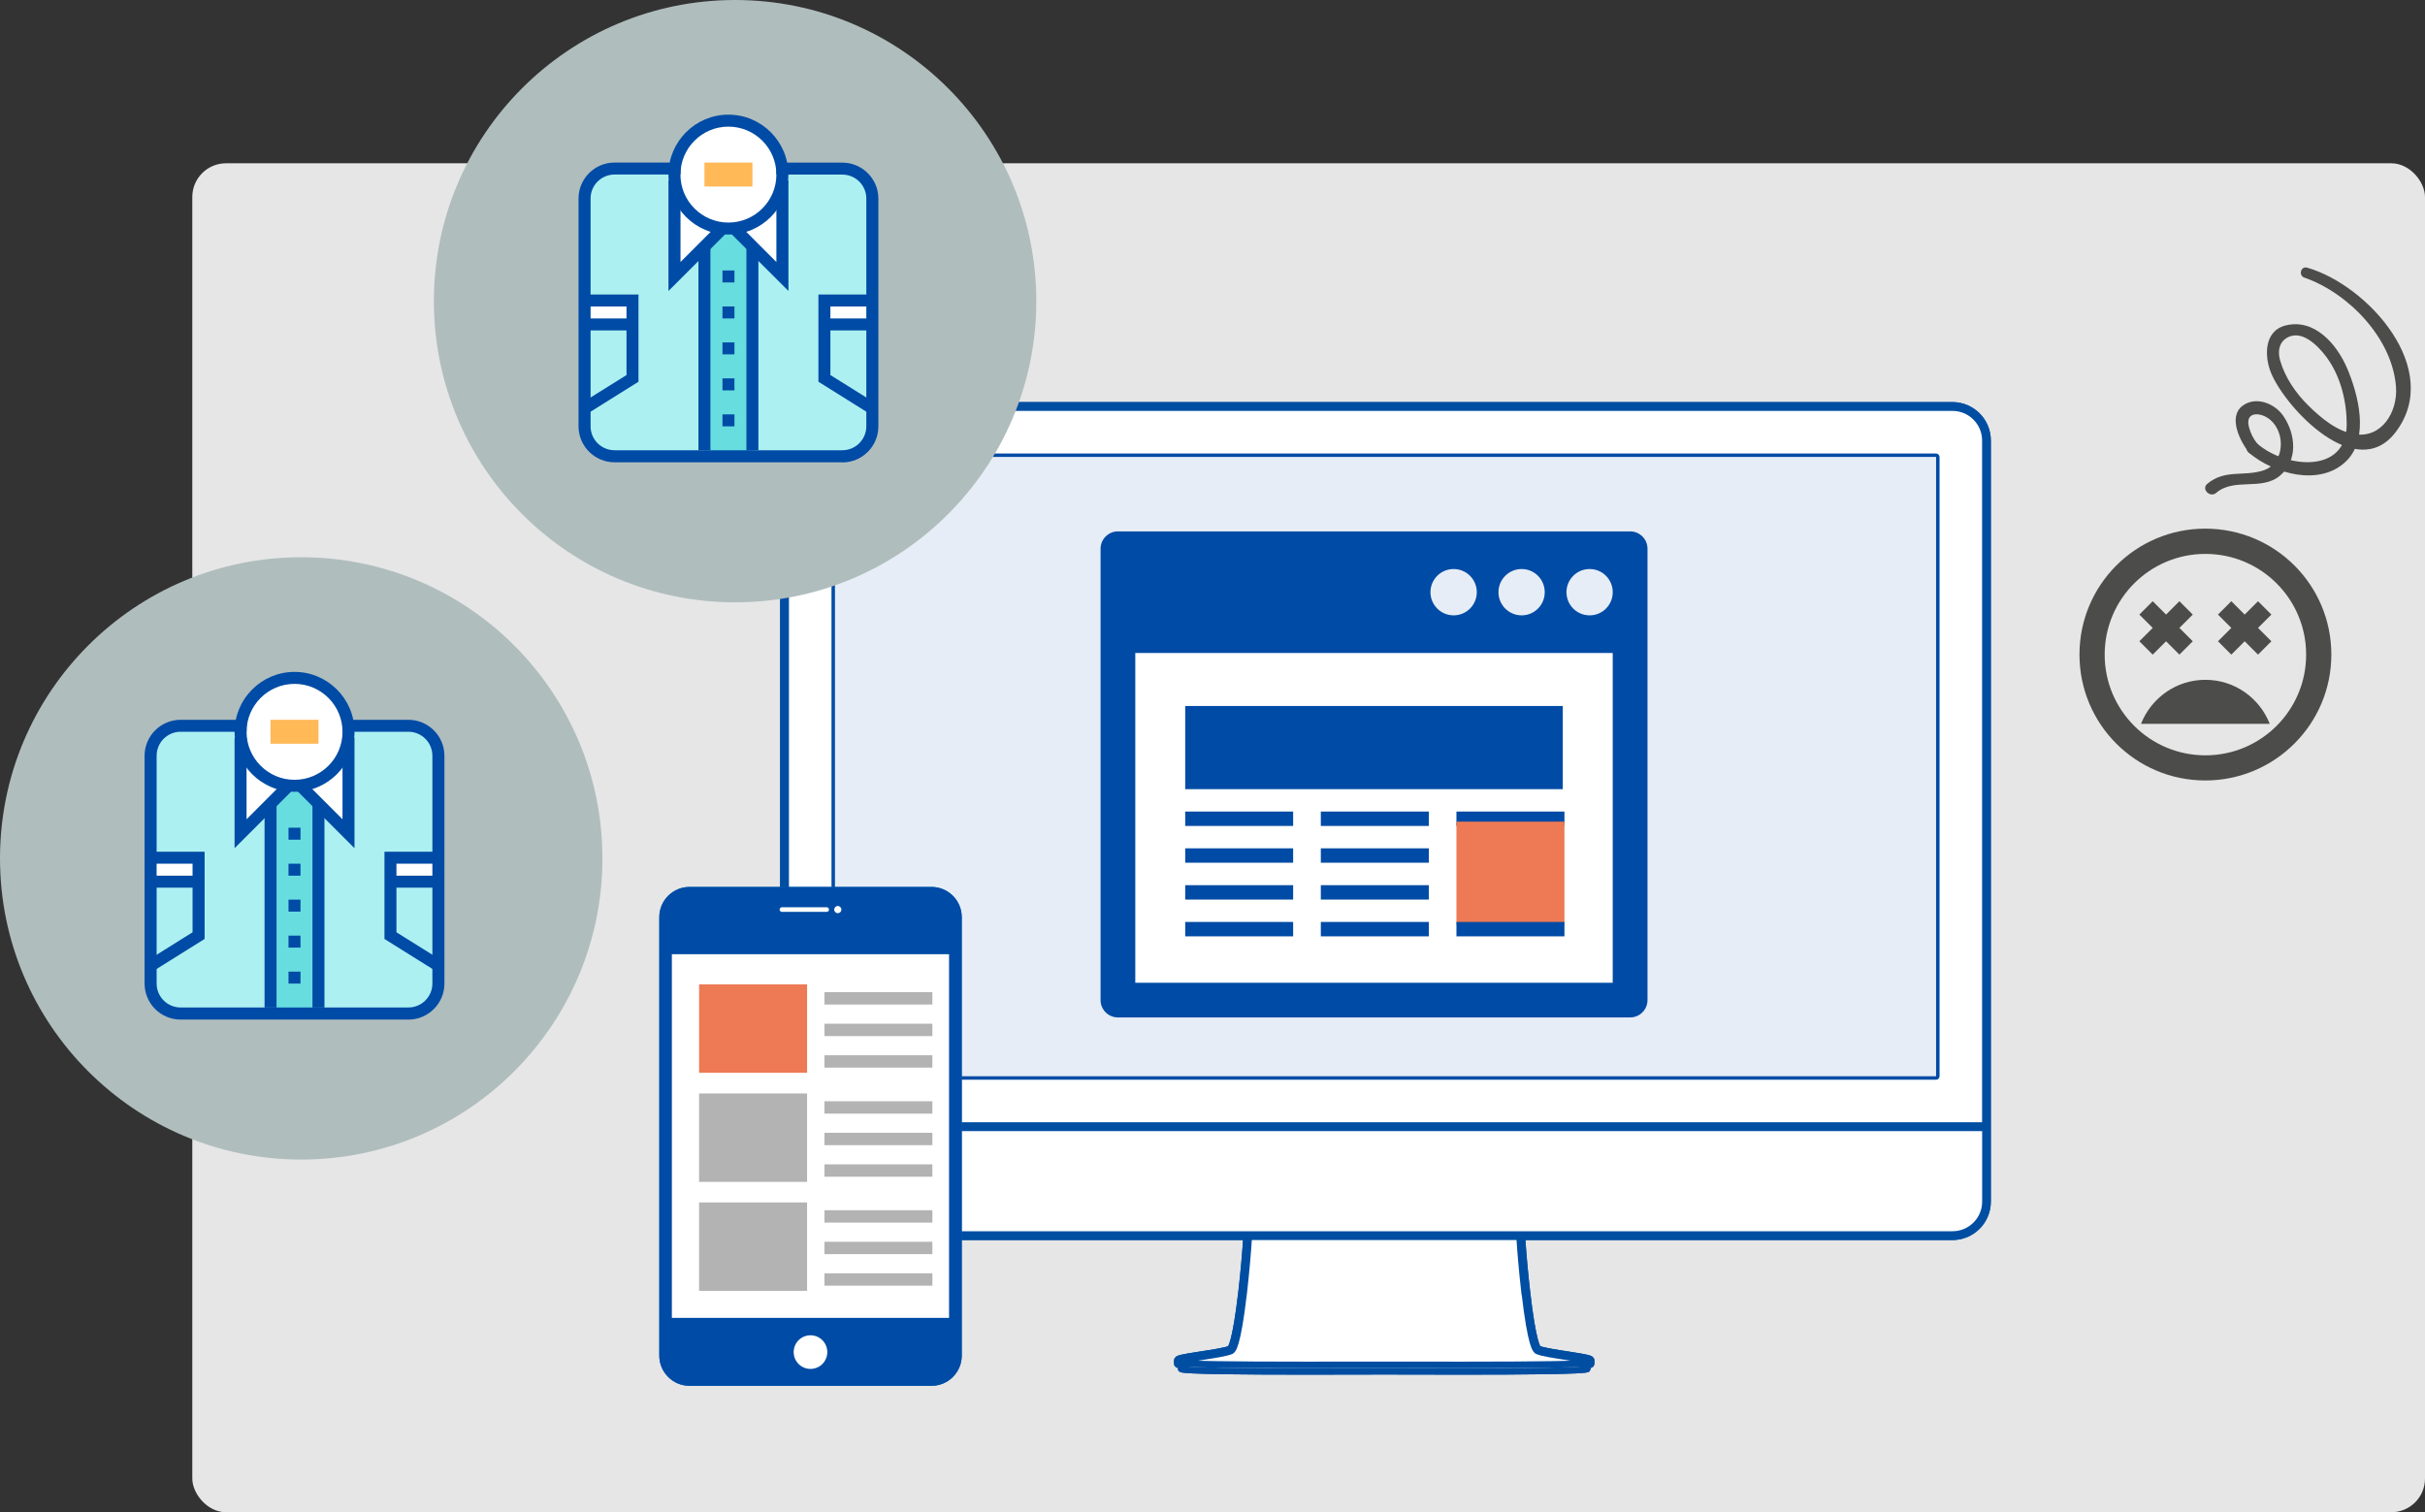 <?xml version="1.0" encoding="UTF-8"?>
<svg id="design" xmlns="http://www.w3.org/2000/svg" width="370.5" height="231.08" viewBox="0 0 370.5 231.08">
  <rect x="0" y="0" width="370.5" height="231.08" fill="#333333" stroke="none"/>
  <rect x="29.38" y="24.95" width="341.12" height="206.13" rx="5.15" ry="5.15" style="fill: #e6e6e6;"/>
  <g>
    <g>
      <g>
        <path d="m298.31,61.55H125.06c-2.97,0-5.37,2.79-5.37,5.76v116.31c0,2.97,2.4,5.47,5.37,5.47h65.39c-.14,2.62-.41,5.35-.75,8.31-.93,8.02-1.65,8.69-1.78,8.75-.66.29-2.62.58-4.39.86-3.17.49-3.56.58-3.56.88v1.27c0,.34,10.37.4,19.54.4,4.64,0,9.15-.01,11.86-.02,2.71,0,6.89.02,11.53.02,9.17,0,19.09-.06,19.09-.4v-.53c.87-.08.87-.17.87-.28v-.45c0-.3-.31-.41-3.48-.9-1.77-.27-3.72-.58-4.38-.87-.14-.06-.82-.71-1.75-8.73-.34-2.96-.58-5.69-.72-8.31h65.77c2.97,0,5.7-2.5,5.7-5.47v-116.31c0-2.97-2.73-5.76-5.7-5.76Z" style="fill: #fff;"/>
        <path d="m298.31,61.94H125.06c-2.97,0-5.37,2.41-5.37,5.37v116.31c0,2.97,2.41,5.37,5.37,5.37h65.39c-.14,2.28-.41,5.4-.75,8.36-.93,8.02-1.65,8.72-1.78,8.78-.66.29-2.67.6-4.44.87-3.17.49-3.61.6-3.61.9v.45c0,.11,0,.21.59.28v.53c0,.34,10.13.4,19.29.4,4.64,0,9.03-.02,11.74-.02,2.71,0,7.1.02,11.74.02,9.17,0,19.29-.06,19.29-.4v-.53c.59-.08.59-.17.59-.28v-.45c0-.3-.44-.41-3.61-.9-1.77-.27-3.78-.58-4.44-.87-.14-.06-.86-.76-1.78-8.78-.34-2.96-.61-6.08-.75-8.36h65.77c2.97,0,5.37-2.41,5.37-5.37v-116.31c0-2.97-2.41-5.37-5.37-5.37Z" style="fill: none; stroke: #004ea2; stroke-miterlimit: 10;"/>
        <path d="m232.94,197.39c1,8.62,1.74,8.95,1.99,9.06.7.31,2.65.6,4.53.89,1.34.21,3,.46,3.31.62v.28c-.84.22-7.38.33-19.44.33-2.86,0-5.56,0-7.95-.01-1.5,0-2.83,0-3.89,0-1.06,0-2.39,0-3.89,0-2.39,0-5.09.01-7.95.01-12.06,0-18.6-.11-19.44-.33v-.28c.32-.16,1.97-.41,3.31-.62,1.88-.29,3.83-.59,4.53-.89.25-.11.99-.43,1.99-9.06.34-2.97.61-6.11.75-8.4h41.38c.14,2.29.41,5.42.75,8.4Z" style="fill: none; stroke: #004ea2; stroke-miterlimit: 10;"/>
        <path d="m303.34,183.62c0,2.77-2.25,5.02-5.02,5.02H125.06c-2.77,0-5.02-2.25-5.02-5.02v-11.28h183.3v11.28Z" style="fill: none; stroke: #004ea2; stroke-miterlimit: 10;"/>
        <path d="m120.04,171.99v-104.68c0-2.77,2.25-5.02,5.02-5.02h173.25c2.77,0,5.02,2.25,5.02,5.02v104.68H120.04Z" style="fill: none; stroke: #004ea2; stroke-miterlimit: 10;"/>
        <path d="m295.8,69.3H127.57c-.29,0-.53.24-.53.53v94.63c0,.29.24.53.53.53h168.23c.29,0,.53-.24.53-.53v-94.63c0-.29-.24-.53-.53-.53Zm0,95.15H127.57v-94.63h168.23v94.63Z" style="fill: #004ba5;"/>
        <rect x="127.57" y="69.82" width="168.23" height="94.63" style="fill: #004ba5; opacity: .1;"/>
        <path d="m298.31,61.55H125.06c-2.97,0-5.37,2.79-5.37,5.76v116.31c0,2.97,2.4,5.47,5.37,5.47h65.39c-.14,2.62-.41,5.35-.75,8.31-.93,8.02-1.65,8.69-1.78,8.75-.66.29-2.62.58-4.39.86-3.17.49-3.56.58-3.56.88v1.27c0,.34,10.37.4,19.54.4,4.64,0,9.15-.01,11.86-.02,2.71,0,6.89.02,11.53.02,9.17,0,19.09-.06,19.09-.4v-.53c.87-.08.87-.17.87-.28v-.45c0-.3-.31-.41-3.48-.9-1.77-.27-3.72-.58-4.38-.87-.14-.06-.82-.71-1.75-8.73-.34-2.96-.58-5.69-.72-8.31h65.77c2.97,0,5.7-2.5,5.7-5.47v-116.31c0-2.97-2.73-5.76-5.7-5.76Z" style="fill: #fff;"/>
        <path d="m298.31,61.94H125.06c-2.97,0-5.37,2.41-5.37,5.37v116.31c0,2.97,2.41,5.37,5.37,5.37h65.39c-.14,2.28-.41,5.4-.75,8.36-.93,8.02-1.65,8.72-1.78,8.78-.66.29-2.67.6-4.44.87-3.17.49-3.61.6-3.61.9v.45c0,.11,0,.21.59.28v.53c0,.34,10.13.4,19.29.4,4.64,0,9.03-.02,11.74-.02,2.71,0,7.1.02,11.74.02,9.17,0,19.29-.06,19.29-.4v-.53c.59-.08.59-.17.59-.28v-.45c0-.3-.44-.41-3.61-.9-1.77-.27-3.78-.58-4.44-.87-.14-.06-.86-.76-1.78-8.78-.34-2.96-.61-6.08-.75-8.36h65.77c2.97,0,5.37-2.41,5.37-5.37v-116.31c0-2.97-2.41-5.37-5.37-5.37Z" style="fill: none; stroke: #004ea2; stroke-miterlimit: 10;"/>
        <path d="m232.94,197.39c1,8.62,1.74,8.95,1.99,9.06.7.31,2.65.6,4.53.89,1.34.21,3,.46,3.31.62v.28c-.84.22-7.38.33-19.44.33-2.86,0-5.56,0-7.95-.01-1.5,0-2.83,0-3.89,0-1.06,0-2.39,0-3.89,0-2.39,0-5.09.01-7.95.01-12.06,0-18.6-.11-19.44-.33v-.28c.32-.16,1.97-.41,3.31-.62,1.88-.29,3.83-.59,4.53-.89.25-.11.99-.43,1.99-9.06.34-2.97.61-6.11.75-8.4h41.38c.14,2.29.41,5.42.75,8.4Z" style="fill: none; stroke: #004ea2; stroke-miterlimit: 10;"/>
        <path d="m303.34,183.62c0,2.77-2.25,5.02-5.02,5.02H125.06c-2.77,0-5.02-2.25-5.02-5.02v-11.28h183.3v11.28Z" style="fill: none; stroke: #004ea2; stroke-miterlimit: 10;"/>
        <path d="m120.04,171.99v-104.68c0-2.77,2.25-5.02,5.02-5.02h173.25c2.77,0,5.02,2.25,5.02,5.02v104.68H120.04Z" style="fill: none; stroke: #004ea2; stroke-miterlimit: 10;"/>
        <path d="m295.8,69.3H127.57c-.29,0-.53.24-.53.53v94.63c0,.29.24.53.53.53h168.23c.29,0,.53-.24.53-.53v-94.63c0-.29-.24-.53-.53-.53Zm0,95.15H127.57v-94.63h168.23v94.63Z" style="fill: #004ba5;"/>
        <rect x="127.57" y="69.82" width="168.23" height="94.63" style="fill: #004ba5; opacity: .1;"/>
      </g>
      <g>
        <rect x="173.45" y="99.78" width="72.95" height="50.4" style="fill: #fff;"/>
        <path d="m249.06,81.2h-78.26c-1.46,0-2.65,1.19-2.65,2.65v68.97c0,1.47,1.19,2.65,2.65,2.65h78.26c1.46,0,2.65-1.19,2.65-2.65v-68.97c0-1.47-1.19-2.65-2.65-2.65Zm-16.58,5.75c1.95,0,3.53,1.58,3.53,3.54s-1.58,3.54-3.53,3.54-3.54-1.58-3.54-3.54,1.59-3.54,3.54-3.54Zm-10.39,0c1.95,0,3.54,1.58,3.54,3.54s-1.59,3.54-3.54,3.54-3.54-1.58-3.54-3.54,1.58-3.54,3.54-3.54Zm24.31,63.23h-72.95v-50.4h72.95v50.4Zm-3.53-56.15c-1.96,0-3.54-1.58-3.54-3.54s1.59-3.54,3.54-3.54,3.53,1.58,3.53,3.54-1.58,3.54-3.53,3.54Z" style="fill: #004ba5;"/>
        <rect x="181.08" y="107.88" width="57.69" height="12.71" style="fill: #004ba5;"/>
        <g>
          <rect x="181.08" y="124.01" width="16.49" height="2.2" style="fill: #004ba5;"/>
          <rect x="181.08" y="129.63" width="16.49" height="2.2" style="fill: #004ba5;"/>
          <rect x="181.08" y="135.26" width="16.49" height="2.2" style="fill: #004ba5;"/>
          <rect x="181.08" y="140.88" width="16.49" height="2.2" style="fill: #004ba5;"/>
        </g>
        <g>
          <rect x="201.8" y="124.01" width="16.5" height="2.2" style="fill: #004ba5;"/>
          <rect x="201.8" y="129.63" width="16.5" height="2.2" style="fill: #004ba5;"/>
          <rect x="201.8" y="135.26" width="16.5" height="2.2" style="fill: #004ba5;"/>
          <rect x="201.8" y="140.88" width="16.5" height="2.2" style="fill: #004ba5;"/>
        </g>
        <g>
          <rect x="222.52" y="124.01" width="16.5" height="2.2" style="fill: #004ba5;"/>
          <rect x="222.52" y="125.55" width="16.5" height="15.75" style="fill: #ed7a54;"/>
          <rect x="222.52" y="140.88" width="16.5" height="2.2" style="fill: #004ba5;"/>
        </g>
      </g>
    </g>
    <g>
      <g>
        <g>
          <path d="m105.35,135.53h36.97c2.55,0,4.62,2.07,4.62,4.62v66.99c0,2.55-2.07,4.62-4.62,4.62h-36.97c-2.55,0-4.62-2.07-4.62-4.62v-66.99c0-2.55,2.07-4.62,4.62-4.62Z" style="fill: #006db8;"/>
          <path d="m105.35,135.53h36.97c2.55,0,4.62,2.07,4.62,4.62v66.99c0,2.55-2.07,4.62-4.62,4.62h-36.97c-2.55,0-4.62-2.07-4.62-4.62v-66.99c0-2.55,2.07-4.62,4.62-4.62Z" style="fill: #004ba5;"/>
        </g>
        <rect x="102.65" y="145.81" width="42.35" height="55.57" style="fill: #fff;"/>
        <path d="m128.55,138.99c0,.31-.25.55-.55.55s-.55-.25-.55-.55.25-.55.55-.55.55.25.55.55Z" style="fill: #fff;"/>
        <path d="m126.31,139.34h-6.85c-.19,0-.35-.16-.35-.35s.16-.35.35-.35h6.85c.19,0,.35.15.35.35s-.16.35-.35.35Z" style="fill: #fff;"/>
        <path d="m123.83,204.04c-1.42,0-2.57,1.15-2.57,2.57s1.15,2.57,2.57,2.57,2.57-1.15,2.57-2.57-1.15-2.57-2.57-2.57Z" style="fill: #fff;"/>
      </g>
      <rect x="106.81" y="150.42" width="16.5" height="13.51" style="fill: #ed7a54;"/>
      <rect x="125.96" y="151.61" width="16.49" height="1.89" style="fill: #b3b3b3;"/>
      <rect x="125.96" y="156.43" width="16.49" height="1.89" style="fill: #b3b3b3;"/>
      <rect x="125.96" y="161.25" width="16.49" height="1.89" style="fill: #b3b3b3;"/>
      <rect x="106.81" y="167.09" width="16.5" height="13.51" style="fill: #b3b3b3;"/>
      <rect x="125.96" y="168.28" width="16.49" height="1.89" style="fill: #b3b3b3;"/>
      <rect x="125.96" y="173.1" width="16.49" height="1.89" style="fill: #b3b3b3;"/>
      <rect x="125.96" y="177.92" width="16.49" height="1.89" style="fill: #b3b3b3;"/>
      <rect x="106.81" y="183.74" width="16.5" height="13.51" style="fill: #b3b3b3;"/>
      <rect x="125.96" y="184.93" width="16.49" height="1.89" style="fill: #b3b3b3;"/>
      <rect x="125.96" y="189.75" width="16.49" height="1.89" style="fill: #b3b3b3;"/>
      <rect x="125.96" y="194.57" width="16.49" height="1.89" style="fill: #b3b3b3;"/>
    </g>
  </g>
  <g>
    <circle cx="46.02" cy="131.17" r="46.02" style="fill: #b0bdbd;"/>
    <g>
      <path d="m37.67,110.91h-10.08c-2.53,0-4.58,2.05-4.58,4.58v34.81c0,2.53,2.05,4.58,4.58,4.58h34.81c2.53,0,4.58-2.05,4.58-4.58v-34.81c0-2.53-2.05-4.58-4.58-4.58h-24.73Z" style="fill: #acf0f2;"/>
      <rect x="59.65" y="131.06" width="7.33" height="3.66" style="fill: #fff;"/>
      <rect x="23.01" y="131.06" width="7.33" height="3.66" style="fill: #fff;"/>
      <rect x="41.33" y="120.07" width="7.33" height="34.81" style="fill: #67dde0;"/>
      <circle cx="45" cy="111.83" r="8.24" style="fill: #fff;"/>
      <polygon points="44.08 120.07 36.75 127.4 36.75 112.74 44.08 120.07" style="fill: #fff;"/>
      <polygon points="35.84 129.61 35.84 112.74 37.67 112.74 37.67 125.19 43.43 119.42 44.73 120.72 35.84 129.61" style="fill: #004ba5;"/>
      <polygon points="45.91 120.07 53.24 127.4 53.24 112.74 45.91 120.07" style="fill: #fff;"/>
      <polygon points="54.16 129.61 45.27 120.72 46.56 119.42 52.33 125.19 52.33 112.74 54.16 112.74 54.16 129.61" style="fill: #004ba5;"/>
      <path d="m45,120.99c-5.05,0-9.16-4.11-9.16-9.16s4.11-9.16,9.16-9.16,9.16,4.11,9.16,9.16-4.11,9.16-9.16,9.16Zm0-16.49c-4.04,0-7.33,3.29-7.33,7.33s3.29,7.33,7.33,7.33,7.33-3.29,7.33-7.33-3.29-7.33-7.33-7.33Z" style="fill: #004ba5;"/>
      <rect x="40.42" y="122.82" width="1.83" height="31.14" style="fill: #004ba5;"/>
      <rect x="47.74" y="122.82" width="1.83" height="31.14" style="fill: #004ba5;"/>
      <rect x="44.08" y="126.48" width="1.83" height="1.83" style="fill: #004ba5;"/>
      <rect x="44.08" y="131.98" width="1.83" height="1.83" style="fill: #004ba5;"/>
      <rect x="44.08" y="137.47" width="1.83" height="1.83" style="fill: #004ba5;"/>
      <rect x="44.08" y="142.97" width="1.83" height="1.83" style="fill: #004ba5;"/>
      <rect x="44.08" y="148.47" width="1.83" height="1.83" style="fill: #004ba5;"/>
      <rect x="41.33" y="109.99" width="7.33" height="3.66" style="fill: #ffb957;"/>
      <g>
        <polygon points="66.5 148.33 58.74 143.48 58.74 130.15 66.98 130.15 66.98 131.98 60.57 131.98 60.57 142.46 67.47 146.77 66.5 148.33" style="fill: #004ba5;"/>
        <rect x="59.65" y="133.81" width="7.33" height="1.83" style="fill: #004ba5;"/>
      </g>
      <g>
        <polygon points="23.5 148.33 22.53 146.77 29.42 142.46 29.42 131.98 23.01 131.98 23.01 130.15 31.26 130.15 31.26 143.48 23.5 148.33" style="fill: #004ba5;"/>
        <rect x="23.01" y="133.81" width="7.33" height="1.83" style="fill: #004ba5;"/>
      </g>
      <path d="m62.4,155.8H27.59c-3.03,0-5.5-2.47-5.5-5.5v-34.81c0-3.03,2.47-5.5,5.5-5.5h10.08v1.83h-10.08c-2.02,0-3.66,1.64-3.66,3.66v34.81c0,2.02,1.64,3.66,3.66,3.66h34.81c2.02,0,3.66-1.64,3.66-3.66v-34.81c0-2.02-1.64-3.66-3.66-3.66h-10.08v-1.83h10.08c3.03,0,5.5,2.47,5.5,5.5v34.81c0,3.03-2.47,5.5-5.5,5.5Z" style="fill: #004ba5;"/>
    </g>
  </g>
  <g>
    <circle cx="112.31" cy="46.02" r="46.02" style="fill: #b0bdbd;"/>
    <g>
      <path d="m103.97,25.76h-10.08c-2.53,0-4.58,2.05-4.58,4.58v34.81c0,2.53,2.05,4.58,4.58,4.58h34.81c2.53,0,4.58-2.05,4.58-4.58V30.34c0-2.53-2.05-4.58-4.58-4.58h-24.73Z" style="fill: #acf0f2;"/>
      <rect x="125.95" y="45.91" width="7.33" height="3.66" style="fill: #fff;"/>
      <rect x="89.31" y="45.91" width="7.33" height="3.66" style="fill: #fff;"/>
      <rect x="107.63" y="34.92" width="7.33" height="34.81" style="fill: #67dde0;"/>
      <circle cx="111.29" cy="26.68" r="8.24" style="fill: #fff;"/>
      <polygon points="110.38 34.92 103.05 42.25 103.05 27.59 110.38 34.92" style="fill: #fff;"/>
      <polygon points="102.13 44.46 102.13 27.59 103.97 27.59 103.97 40.04 109.73 34.27 111.03 35.57 102.13 44.46" style="fill: #004ba5;"/>
      <polygon points="112.21 34.92 119.54 42.25 119.54 27.59 112.21 34.92" style="fill: #fff;"/>
      <polygon points="120.46 44.46 111.56 35.57 112.86 34.27 118.62 40.04 118.62 27.59 120.46 27.59 120.46 44.46" style="fill: #004ba5;"/>
      <path d="m111.29,35.84c-5.05,0-9.16-4.11-9.16-9.16s4.11-9.16,9.16-9.16,9.16,4.11,9.16,9.16-4.11,9.16-9.16,9.16Zm0-16.49c-4.04,0-7.33,3.29-7.33,7.33s3.29,7.33,7.33,7.33,7.33-3.29,7.33-7.33-3.29-7.33-7.33-7.33Z" style="fill: #004ba5;"/>
      <rect x="106.71" y="37.67" width="1.83" height="31.14" style="fill: #004ba5;"/>
      <rect x="114.04" y="37.67" width="1.83" height="31.14" style="fill: #004ba5;"/>
      <rect x="110.38" y="41.33" width="1.83" height="1.83" style="fill: #004ba5;"/>
      <rect x="110.38" y="46.83" width="1.83" height="1.83" style="fill: #004ba5;"/>
      <rect x="110.38" y="52.32" width="1.83" height="1.83" style="fill: #004ba5;"/>
      <rect x="110.38" y="57.82" width="1.83" height="1.83" style="fill: #004ba5;"/>
      <rect x="110.38" y="63.32" width="1.83" height="1.83" style="fill: #004ba5;"/>
      <rect x="107.63" y="24.84" width="7.33" height="3.66" style="fill: #ffb957;"/>
      <g>
        <polygon points="132.79 63.18 125.04 58.33 125.04 45 133.28 45 133.28 46.83 126.87 46.83 126.87 57.31 133.77 61.62 132.79 63.18" style="fill: #004ba5;"/>
        <rect x="125.95" y="48.66" width="7.33" height="1.83" style="fill: #004ba5;"/>
      </g>
      <g>
        <polygon points="89.8 63.18 88.82 61.62 95.72 57.31 95.72 46.83 89.31 46.83 89.31 45 97.55 45 97.55 58.33 89.8 63.18" style="fill: #004ba5;"/>
        <rect x="89.31" y="48.66" width="7.33" height="1.83" style="fill: #004ba5;"/>
      </g>
      <path d="m128.7,70.64h-34.81c-3.03,0-5.5-2.47-5.5-5.5V30.34c0-3.03,2.47-5.5,5.5-5.5h10.08v1.83h-10.08c-2.02,0-3.66,1.64-3.66,3.66v34.81c0,2.02,1.64,3.66,3.66,3.66h34.81c2.02,0,3.66-1.64,3.66-3.66V30.34c0-2.02-1.64-3.66-3.66-3.66h-10.08v-1.83h10.08c3.03,0,5.5,2.47,5.5,5.5v34.81c0,3.03-2.47,5.5-5.5,5.5Z" style="fill: #004ba5;"/>
    </g>
  </g>
  <g>
    <path d="m344.88,67.81c-.61-.79-1.01-1.56-1.27-2.52-.67-2.5,1.83-2.35,3.26-1.13,2.41,2.07,2.14,6.66-1.03,7.71-3.06,1.01-5.88-.21-8.6,2.06-.96.8.41,2.19,1.36,1.38,2.79-2.37,6.95-.26,9.76-2.64,2.76-2.34,2.4-6.31.51-9.09-1.34-1.98-4.28-3.1-6.29-1.54-2.21,1.72-.27,5.47.98,7.06.74.94,2.05-.37,1.32-1.3h0Z" style="fill: #4c4c4a;"/>
    <path d="m352.07,42.42c6.79,2.37,13.47,9.33,14,16.71.28,3.83-2.2,7.9-6.35,7.21-2.73-.45-5.15-2.51-7.04-4.37-1.92-1.89-3.54-4.25-4.3-6.84-.35-1.18-.3-2.53.76-3.33,2.35-1.75,5.03,1.05,6.28,2.73,2.16,2.89,3.11,6.72,3.12,10.27.03,7.71-9.36,6.73-13.64,3.01-.92-.8-2.28.53-1.35,1.33,3.83,3.27,10.91,5.28,14.94,1.3,3.58-3.54,1.78-10.25.11-14.17-1.59-3.71-4.99-7.64-9.39-6.54-3.38.84-3.27,4.86-2.17,7.4,2.38,5.46,12.97,16.61,18.89,9.01,7.5-9.63-4.14-22.57-13.43-25.24-.99-.28-1.37,1.2-.42,1.53h0Z" style="fill: #4c4c4a;"/>
  </g>
  <path d="m336.93,80.78c-10.62,0-19.22,8.6-19.22,19.24s8.6,19.24,19.22,19.24,19.26-8.6,19.26-19.24-8.62-19.24-19.26-19.24Zm.02,34.64c-8.5,0-15.39-6.89-15.39-15.39s6.89-15.39,15.39-15.39,15.39,6.89,15.39,15.39-6.89,15.39-15.39,15.39Zm8.04-23.55l-2.04,2.04-2.04-2.04-2.04,2.04,2.04,2.04-2.04,2.04,2.04,2.04,2.04-2.04,2.04,2.04,2.04-2.04-2.04-2.04,2.04-2.04-2.04-2.04Zm-16.09,8.16l2.04-2.04,2.04,2.04,2.04-2.04-2.04-2.04,2.04-2.04-2.04-2.04-2.04,2.04-2.04-2.04-2.04,2.04,2.04,2.04-2.04,2.04,2.04,2.04Zm8.04,3.85c-4.48,0-8.29,2.81-9.83,6.73h19.67c-1.54-3.93-5.35-6.73-9.83-6.73Z" style="fill: #4c4c4a;"/>
</svg>